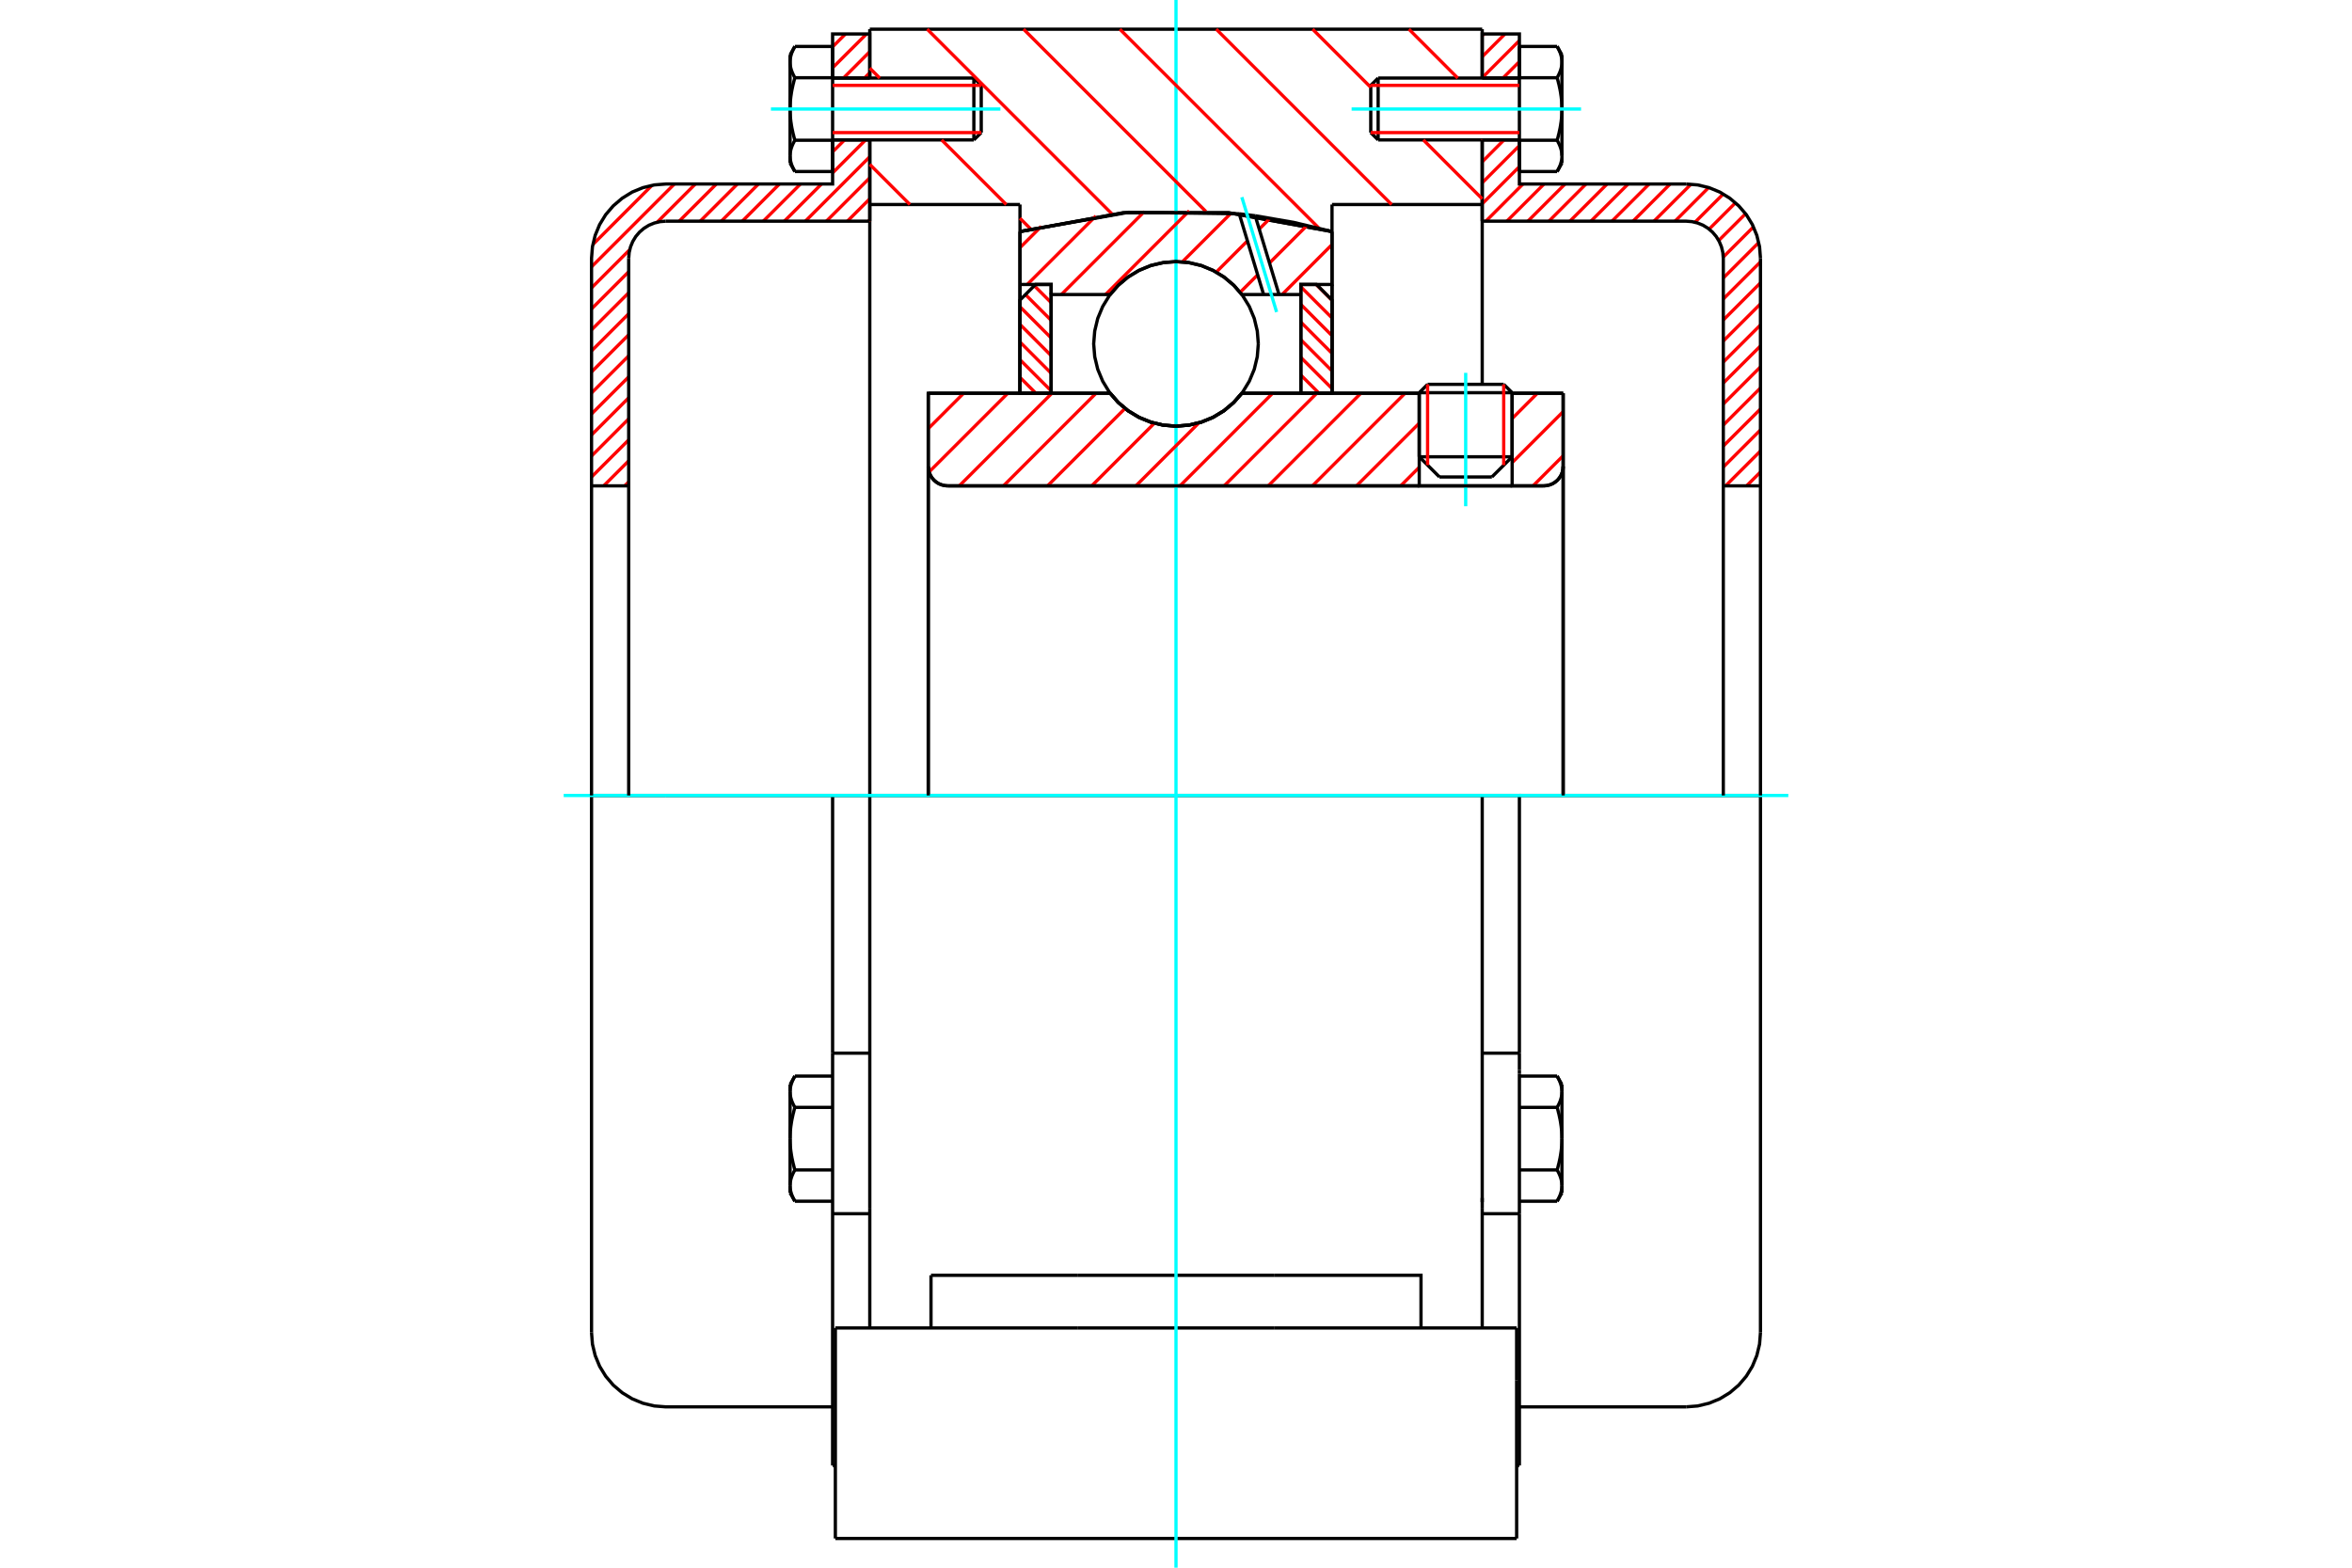 <?xml version="1.0" standalone="no"?>
<!DOCTYPE svg PUBLIC "-//W3C//DTD SVG 1.1//EN"
	"http://www.w3.org/Graphics/SVG/1.1/DTD/svg11.dtd">
<svg xmlns="http://www.w3.org/2000/svg" height="100%" width="100%" viewBox="0 0 36000 24000">
	<rect x="-1800" y="-1200" width="39600" height="26400" style="fill:#FFF"/>
	<g style="fill:none; fill-rule:evenodd" transform="matrix(1 0 0 1 0 0)">
		<g style="fill:none; stroke:#000; stroke-width:50; shape-rendering:geometricPrecision">
			<line x1="23145" y1="6012" x2="21723" y2="6012"/>
			<line x1="21851" y1="5884" x2="23016" y2="5884"/>
			<line x1="21723" y1="6993" x2="23145" y2="6993"/>
			<line x1="22835" y1="7302" x2="22032" y2="7302"/>
			<polyline points="23628,7438 23675,7434 23720,7423 23763,7406 23803,7381 23839,7351 23869,7315 23894,7275 23912,7232 23923,7186 23926,7140"/>
			<line x1="23926" y1="6020" x2="23926" y2="7140"/>
			<line x1="23145" y1="6020" x2="23926" y2="6020"/>
			<line x1="19008" y1="6020" x2="21723" y2="6020"/>
			<polyline points="16992,6020 17121,6166 17270,6291 17437,6391 17617,6464 17806,6509 18000,6524 18194,6509 18383,6464 18563,6391 18730,6291 18879,6166 19008,6020"/>
			<line x1="14208" y1="6020" x2="16992" y2="6020"/>
			<line x1="14208" y1="7140" x2="14208" y2="6020"/>
			<polyline points="14208,7140 14212,7186 14223,7232 14241,7275 14265,7315 14296,7351 14331,7381 14371,7406 14415,7423 14460,7434 14507,7438"/>
			<line x1="23628" y1="7438" x2="14507" y2="7438"/>
			<line x1="23926" y1="7140" x2="23926" y2="12178"/>
			<line x1="14208" y1="7140" x2="14208" y2="12178"/>
			<line x1="21851" y1="5884" x2="21723" y2="6012"/>
			<line x1="23145" y1="6012" x2="23016" y2="5884"/>
			<line x1="22835" y1="7302" x2="23145" y2="6993"/>
			<line x1="21723" y1="6993" x2="22032" y2="7302"/>
			<line x1="21723" y1="6012" x2="21723" y2="6993"/>
			<line x1="23145" y1="6993" x2="23145" y2="6012"/>
			<line x1="22687" y1="12178" x2="13313" y2="12178"/>
			<line x1="22687" y1="3131" x2="20388" y2="3131"/>
			<line x1="22687" y1="2142" x2="22687" y2="3131"/>
			<line x1="22687" y1="447" x2="22687" y2="1195"/>
			<line x1="13313" y1="447" x2="22687" y2="447"/>
			<line x1="13313" y1="1195" x2="13313" y2="447"/>
			<line x1="13313" y1="3131" x2="13313" y2="2142"/>
			<line x1="15612" y1="3131" x2="13313" y2="3131"/>
			<line x1="15612" y1="3545" x2="15612" y2="3131"/>
			<polyline points="20388,3545 18805,3257 17195,3257 15612,3545"/>
			<line x1="20388" y1="3131" x2="20388" y2="3545"/>
			<line x1="15612" y1="6014" x2="15612" y2="3545"/>
			<line x1="13313" y1="12178" x2="13313" y2="3131"/>
			<line x1="20388" y1="3545" x2="20388" y2="6014"/>
			<line x1="12786" y1="23553" x2="23214" y2="23553"/>
			<line x1="14250" y1="20330" x2="14250" y2="19524"/>
			<line x1="16500" y1="19524" x2="14250" y2="19524"/>
			<line x1="16500" y1="20330" x2="19500" y2="20330"/>
			<line x1="19500" y1="19524" x2="16500" y2="19524"/>
			<polyline points="21750,20330 21750,19524 19500,19524"/>
			<line x1="22687" y1="20330" x2="22687" y2="18491"/>
			<line x1="13313" y1="20330" x2="13313" y2="18491"/>
			<line x1="19500" y1="20330" x2="23214" y2="20330"/>
			<line x1="22687" y1="18340" x2="22687" y2="18404"/>
			<line x1="22687" y1="3131" x2="22687" y2="5884"/>
			<line x1="13313" y1="18491" x2="13313" y2="12178"/>
			<line x1="23214" y1="21135" x2="23214" y2="20330"/>
			<line x1="23214" y1="23553" x2="23214" y2="21135"/>
			<polyline points="12786,23553 12786,21135 12786,20330"/>
			<line x1="22687" y1="18491" x2="22687" y2="12178"/>
			<line x1="12786" y1="20330" x2="16500" y2="20330"/>
			<line x1="12744" y1="16123" x2="13313" y2="16123"/>
			<polyline points="12744,16123 12744,16379 12744,16437 12744,18581 12744,22434"/>
			<polyline points="12093,18151 12093,18157 12093,18164 12093,18170 12094,18177 12094,18183 12095,18190 12096,18196 12096,18203 12097,18210 12099,18216 12100,18223 12101,18229 12103,18236 12104,18242 12106,18249 12108,18256 12110,18262 12112,18269 12114,18276 12116,18283 12119,18290 12121,18296 12124,18303 12127,18310 12130,18317 12133,18324 12136,18331 12139,18338 12143,18346 12147,18353 12150,18360 12154,18367 12158,18375 12162,18382 12167,18390"/>
			<line x1="12093" y1="18262" x2="12093" y2="18151"/>
			<polyline points="12093,17432 12093,17445 12093,17459 12093,17472 12094,17485 12094,17498 12095,17511 12096,17524 12096,17537 12097,17550 12099,17563 12100,17577 12101,17590 12103,17603 12104,17616 12106,17629 12108,17643 12110,17656 12112,17670 12114,17683 12116,17697 12119,17710 12121,17724 12124,17738 12127,17752 12130,17766 12133,17780 12136,17794 12139,17808 12143,17822 12147,17837 12150,17851 12154,17866 12158,17881 12162,17896 12167,17911"/>
			<line x1="12093" y1="18151" x2="12093" y2="17432"/>
			<polyline points="12167,17911 12162,17919 12158,17926 12154,17934 12150,17941 12147,17948 12143,17955 12139,17963 12136,17970 12133,17977 12130,17984 12127,17991 12124,17998 12121,18005 12119,18011 12116,18018 12114,18025 12112,18032 12110,18039 12108,18045 12106,18052 12104,18059 12103,18065 12101,18072 12100,18078 12099,18085 12097,18091 12096,18098 12096,18105 12095,18111 12094,18118 12094,18124 12093,18131 12093,18137 12093,18144 12093,18151"/>
			<polyline points="12093,16714 12093,16720 12093,16727 12093,16734 12094,16740 12094,16747 12095,16753 12096,16760 12096,16766 12097,16773 12099,16780 12100,16786 12101,16793 12103,16799 12104,16806 12106,16813 12108,16819 12110,16826 12112,16833 12114,16839 12116,16846 12119,16853 12121,16860 12124,16867 12127,16874 12130,16881 12133,16888 12136,16895 12139,16902 12143,16909 12147,16916 12150,16923 12154,16931 12158,16938 12162,16946 12167,16953"/>
			<line x1="12093" y1="17432" x2="12093" y2="16714"/>
			<polyline points="12167,16953 12162,16968 12158,16983 12154,16998 12150,17013 12147,17028 12143,17042 12139,17056 12136,17071 12133,17085 12130,17099 12127,17113 12124,17127 12121,17140 12119,17154 12116,17168 12114,17181 12112,17195 12110,17208 12108,17222 12106,17235 12104,17248 12103,17261 12101,17275 12100,17288 12099,17301 12097,17314 12096,17327 12096,17340 12095,17353 12094,17367 12094,17380 12093,17393 12093,17406 12093,17419 12093,17432"/>
			<line x1="12093" y1="16714" x2="12093" y2="16603"/>
			<polyline points="12167,16474 12162,16482 12158,16490 12154,16497 12150,16504 12147,16512 12143,16519 12139,16526 12136,16533 12133,16540 12130,16547 12127,16554 12124,16561 12121,16568 12119,16575 12116,16582 12114,16588 12112,16595 12110,16602 12108,16609 12106,16615 12104,16622 12103,16629 12101,16635 12100,16642 12099,16648 12097,16655 12096,16661 12096,16668 12095,16675 12094,16681 12094,16688 12093,16694 12093,16701 12093,16707 12093,16714"/>
			<line x1="12744" y1="16953" x2="12167" y2="16953"/>
			<line x1="12744" y1="16474" x2="12167" y2="16474"/>
			<line x1="12744" y1="17911" x2="12167" y2="17911"/>
			<line x1="12744" y1="18390" x2="12167" y2="18390"/>
			<line x1="10191" y1="12178" x2="9054" y2="12178"/>
			<line x1="12744" y1="12178" x2="10191" y2="12178"/>
			<line x1="13313" y1="12178" x2="12744" y2="12178"/>
			<line x1="9054" y1="12178" x2="9054" y2="20400"/>
			<line x1="12744" y1="12178" x2="12744" y2="16123"/>
			<line x1="15019" y1="2030" x2="15019" y2="1307"/>
			<line x1="14906" y1="2142" x2="14906" y2="1195"/>
			<polyline points="12167,2147 12162,2155 12158,2162 12154,2170 12150,2177 12147,2185 12143,2192 12139,2199 12136,2206 12133,2213 12130,2220 12127,2227 12124,2234 12121,2241 12119,2248 12116,2255 12114,2261 12112,2268 12110,2275 12108,2282 12106,2288 12104,2295 12103,2301 12101,2308 12100,2315 12099,2321 12097,2328 12096,2334 12096,2341 12095,2347 12094,2354 12094,2361 12093,2367 12093,2374 12093,2380 12093,2387"/>
			<polyline points="12093,1669 12093,1682 12093,1695 12093,1708 12094,1721 12094,1734 12095,1747 12096,1760 12096,1773 12097,1787 12099,1800 12100,1813 12101,1826 12103,1839 12104,1853 12106,1866 12108,1879 12110,1892 12112,1906 12114,1919 12116,1933 12119,1947 12121,1960 12124,1974 12127,1988 12130,2002 12133,2016 12136,2030 12139,2044 12143,2059 12147,2073 12150,2088 12154,2102 12158,2117 12162,2132 12167,2147"/>
			<line x1="12093" y1="2387" x2="12093" y2="1669"/>
			<polyline points="12093,950 12093,957 12093,963 12093,970 12094,976 12094,983 12095,990 12096,996 12096,1003 12097,1009 12099,1016 12100,1022 12101,1029 12103,1036 12104,1042 12106,1049 12108,1056 12110,1062 12112,1069 12114,1076 12116,1082 12119,1089 12121,1096 12124,1103 12127,1110 12130,1117 12133,1124 12136,1131 12139,1138 12143,1145 12147,1152 12150,1160 12154,1167 12158,1175 12162,1182 12167,1190"/>
			<line x1="12093" y1="1669" x2="12093" y2="950"/>
			<polyline points="12167,1190 12162,1205 12158,1220 12154,1235 12150,1249 12147,1264 12143,1278 12139,1293 12136,1307 12133,1321 12130,1335 12127,1349 12124,1363 12121,1377 12119,1390 12116,1404 12114,1418 12112,1431 12110,1445 12108,1458 12106,1471 12104,1485 12103,1498 12101,1511 12100,1524 12099,1537 12097,1550 12096,1564 12096,1577 12095,1590 12094,1603 12094,1616 12093,1629 12093,1642 12093,1655 12093,1669"/>
			<line x1="12093" y1="950" x2="12093" y2="839"/>
			<polyline points="12167,711 12162,718 12158,726 12154,733 12150,741 12147,748 12143,755 12139,762 12136,769 12133,777 12130,784 12127,791 12124,797 12121,804 12119,811 12116,818 12114,825 12112,832 12110,838 12108,845 12106,852 12104,858 12103,865 12101,871 12100,878 12099,885 12097,891 12096,898 12096,904 12095,911 12094,917 12094,924 12093,930 12093,937 12093,944 12093,950"/>
			<polyline points="12093,2387 12093,2393 12093,2400 12093,2407 12094,2413 12094,2420 12095,2426 12096,2433 12096,2439 12097,2446 12099,2452 12100,2459 12101,2466 12103,2472 12104,2479 12106,2485 12108,2492 12110,2499 12112,2506 12114,2512 12116,2519 12119,2526 12121,2533 12124,2540 12127,2547 12130,2553 12133,2560 12136,2568 12139,2575 12143,2582 12147,2589 12150,2596 12154,2604 12158,2611 12162,2619 12167,2626"/>
			<line x1="12093" y1="2498" x2="12093" y2="2387"/>
			<line x1="12744" y1="711" x2="12167" y2="711"/>
			<line x1="12744" y1="1190" x2="12167" y2="1190"/>
			<line x1="12744" y1="1190" x2="12744" y2="711"/>
			<line x1="12744" y1="2147" x2="12167" y2="2147"/>
			<line x1="12744" y1="2147" x2="12744" y2="1190"/>
			<line x1="12744" y1="2626" x2="12167" y2="2626"/>
			<line x1="12744" y1="2626" x2="12744" y2="2147"/>
			<line x1="12744" y1="18581" x2="13313" y2="18581"/>
			<line x1="12744" y1="22434" x2="12786" y2="22434"/>
			<line x1="12093" y1="18262" x2="12167" y2="18390"/>
			<line x1="12167" y1="16474" x2="12093" y2="16603"/>
			<polyline points="9054,20400 9068,20578 9110,20752 9178,20917 9271,21069 9387,21205 9523,21321 9675,21414 9840,21482 10014,21524 10191,21538 12744,21538"/>
			<line x1="14906" y1="2142" x2="15019" y2="2030"/>
			<line x1="15019" y1="1307" x2="14906" y2="1195"/>
			<line x1="12744" y1="2142" x2="14906" y2="2142"/>
			<line x1="14906" y1="1195" x2="12744" y2="1195"/>
			<line x1="12167" y1="711" x2="12093" y2="839"/>
			<line x1="12093" y1="2498" x2="12167" y2="2626"/>
			<line x1="22687" y1="16123" x2="23256" y2="16123"/>
			<line x1="23256" y1="16379" x2="23256" y2="16123"/>
			<line x1="23256" y1="16437" x2="23256" y2="16379"/>
			<line x1="23256" y1="18581" x2="23256" y2="16437"/>
			<polyline points="23256,16123 23256,12178 22687,12178"/>
			<line x1="23256" y1="22434" x2="23256" y2="18581"/>
			<polyline points="23907,16714 23907,16707 23907,16701 23907,16694 23906,16688 23906,16681 23905,16675 23904,16668 23904,16661 23903,16655 23901,16648 23900,16642 23899,16635 23897,16629 23896,16622 23894,16615 23892,16609 23890,16602 23888,16595 23886,16588 23884,16582 23881,16575 23879,16568 23876,16561 23873,16554 23870,16547 23867,16540 23864,16533 23861,16526 23857,16519 23853,16512 23850,16504 23846,16497 23842,16490 23838,16482 23833,16474"/>
			<line x1="23907" y1="16603" x2="23907" y2="16714"/>
			<polyline points="23907,17432 23907,17419 23907,17406 23907,17393 23906,17380 23906,17367 23905,17353 23904,17340 23904,17327 23903,17314 23901,17301 23900,17288 23899,17275 23897,17261 23896,17248 23894,17235 23892,17222 23890,17208 23888,17195 23886,17181 23884,17168 23881,17154 23879,17140 23876,17127 23873,17113 23870,17099 23867,17085 23864,17071 23861,17056 23857,17042 23853,17028 23850,17013 23846,16998 23842,16983 23838,16968 23833,16953"/>
			<line x1="23907" y1="16714" x2="23907" y2="17432"/>
			<polyline points="23833,16953 23838,16946 23842,16938 23846,16931 23850,16923 23853,16916 23857,16909 23861,16902 23864,16895 23867,16888 23870,16881 23873,16874 23876,16867 23879,16860 23881,16853 23884,16846 23886,16839 23888,16833 23890,16826 23892,16819 23894,16813 23896,16806 23897,16799 23899,16793 23900,16786 23901,16780 23903,16773 23904,16766 23904,16760 23905,16753 23906,16747 23906,16740 23907,16734 23907,16727 23907,16720 23907,16714"/>
			<polyline points="23907,18151 23907,18144 23907,18137 23907,18131 23906,18124 23906,18118 23905,18111 23904,18105 23904,18098 23903,18091 23901,18085 23900,18078 23899,18072 23897,18065 23896,18059 23894,18052 23892,18045 23890,18039 23888,18032 23886,18025 23884,18018 23881,18011 23879,18005 23876,17998 23873,17991 23870,17984 23867,17977 23864,17970 23861,17963 23857,17955 23853,17948 23850,17941 23846,17934 23842,17926 23838,17919 23833,17911"/>
			<line x1="23907" y1="17432" x2="23907" y2="18151"/>
			<polyline points="23833,17911 23838,17896 23842,17881 23846,17866 23850,17851 23853,17837 23857,17822 23861,17808 23864,17794 23867,17780 23870,17766 23873,17752 23876,17738 23879,17724 23881,17710 23884,17697 23886,17683 23888,17670 23890,17656 23892,17643 23894,17629 23896,17616 23897,17603 23899,17590 23900,17577 23901,17563 23903,17550 23904,17537 23904,17524 23905,17511 23906,17498 23906,17485 23907,17472 23907,17459 23907,17445 23907,17432"/>
			<line x1="23907" y1="18151" x2="23907" y2="18262"/>
			<polyline points="23833,18390 23838,18382 23842,18375 23846,18367 23850,18360 23853,18353 23857,18346 23861,18338 23864,18331 23867,18324 23870,18317 23873,18310 23876,18303 23879,18296 23881,18290 23884,18283 23886,18276 23888,18269 23890,18262 23892,18256 23894,18249 23896,18242 23897,18236 23899,18229 23900,18223 23901,18216 23903,18210 23904,18203 23904,18196 23905,18190 23906,18183 23906,18177 23907,18170 23907,18164 23907,18157 23907,18151"/>
			<line x1="23256" y1="18390" x2="23833" y2="18390"/>
			<line x1="23256" y1="17911" x2="23833" y2="17911"/>
			<line x1="23256" y1="16953" x2="23833" y2="16953"/>
			<line x1="23256" y1="16474" x2="23833" y2="16474"/>
			<polyline points="26946,12178 25809,12178 23256,12178"/>
			<line x1="26946" y1="20400" x2="26946" y2="12178"/>
			<line x1="20981" y1="1307" x2="20981" y2="2030"/>
			<line x1="21094" y1="1195" x2="21094" y2="2142"/>
			<polyline points="23907,950 23907,944 23907,937 23907,930 23906,924 23906,917 23905,911 23904,904 23904,898 23903,891 23901,885 23900,878 23899,871 23897,865 23896,858 23894,852 23892,845 23890,838 23888,832 23886,825 23884,818 23881,811 23879,804 23876,797 23873,791 23870,784 23867,777 23864,769 23861,762 23857,755 23853,748 23850,741 23846,733 23842,726 23838,718 23833,711"/>
			<line x1="23907" y1="839" x2="23907" y2="950"/>
			<polyline points="23833,2626 23838,2619 23842,2611 23846,2604 23850,2596 23853,2589 23857,2582 23861,2575 23864,2568 23867,2560 23870,2553 23873,2547 23876,2540 23879,2533 23881,2526 23884,2519 23886,2512 23888,2506 23890,2499 23892,2492 23894,2485 23896,2479 23897,2472 23899,2466 23900,2459 23901,2452 23903,2446 23904,2439 23904,2433 23905,2426 23906,2420 23906,2413 23907,2407 23907,2400 23907,2393 23907,2387 23907,2498"/>
			<polyline points="23907,1669 23907,1655 23907,1642 23907,1629 23906,1616 23906,1603 23905,1590 23904,1577 23904,1564 23903,1550 23901,1537 23900,1524 23899,1511 23897,1498 23896,1485 23894,1471 23892,1458 23890,1445 23888,1431 23886,1418 23884,1404 23881,1390 23879,1377 23876,1363 23873,1349 23870,1335 23867,1321 23864,1307 23861,1293 23857,1278 23853,1264 23850,1249 23846,1235 23842,1220 23838,1205 23833,1190"/>
			<line x1="23907" y1="950" x2="23907" y2="1669"/>
			<polyline points="23833,1190 23838,1182 23842,1175 23846,1167 23850,1160 23853,1152 23857,1145 23861,1138 23864,1131 23867,1124 23870,1117 23873,1110 23876,1103 23879,1096 23881,1089 23884,1082 23886,1076 23888,1069 23890,1062 23892,1056 23894,1049 23896,1042 23897,1036 23899,1029 23900,1022 23901,1016 23903,1009 23904,1003 23904,996 23905,990 23906,983 23906,976 23907,970 23907,963 23907,957 23907,950"/>
			<polyline points="23907,2387 23907,2380 23907,2374 23907,2367 23906,2361 23906,2354 23905,2347 23904,2341 23904,2334 23903,2328 23901,2321 23900,2315 23899,2308 23897,2301 23896,2295 23894,2288 23892,2282 23890,2275 23888,2268 23886,2261 23884,2255 23881,2248 23879,2241 23876,2234 23873,2227 23870,2220 23867,2213 23864,2206 23861,2199 23857,2192 23853,2185 23850,2177 23846,2170 23842,2162 23838,2155 23833,2147"/>
			<line x1="23907" y1="1669" x2="23907" y2="2387"/>
			<polyline points="23833,2147 23838,2132 23842,2117 23846,2102 23850,2088 23853,2073 23857,2059 23861,2044 23864,2030 23867,2016 23870,2002 23873,1988 23876,1974 23879,1960 23881,1947 23884,1933 23886,1919 23888,1906 23890,1892 23892,1879 23894,1866 23896,1853 23897,1839 23899,1826 23900,1813 23901,1800 23903,1787 23904,1773 23904,1760 23905,1747 23906,1734 23906,1721 23907,1708 23907,1695 23907,1682 23907,1669"/>
			<line x1="23256" y1="1190" x2="23833" y2="1190"/>
			<polyline points="23256,1190 23256,2147 23833,2147"/>
			<line x1="23256" y1="711" x2="23833" y2="711"/>
			<line x1="23256" y1="711" x2="23256" y2="1190"/>
			<line x1="23256" y1="2626" x2="23833" y2="2626"/>
			<line x1="23256" y1="2147" x2="23256" y2="2626"/>
			<line x1="22687" y1="18581" x2="23256" y2="18581"/>
			<line x1="23214" y1="22434" x2="23256" y2="22434"/>
			<line x1="23907" y1="16603" x2="23833" y2="16474"/>
			<line x1="23833" y1="18390" x2="23907" y2="18262"/>
			<polyline points="25809,21538 25986,21524 26160,21482 26325,21414 26477,21321 26613,21205 26729,21069 26822,20917 26890,20752 26932,20578 26946,20400"/>
			<line x1="23256" y1="21538" x2="25809" y2="21538"/>
			<line x1="21094" y1="1195" x2="20981" y2="1307"/>
			<line x1="20981" y1="2030" x2="21094" y2="2142"/>
			<line x1="23256" y1="1195" x2="21094" y2="1195"/>
			<line x1="21094" y1="2142" x2="23256" y2="2142"/>
			<line x1="23907" y1="839" x2="23833" y2="711"/>
			<line x1="23833" y1="2626" x2="23907" y2="2498"/>
		</g>
		<g style="fill:none; stroke:#0FF; stroke-width:50; shape-rendering:geometricPrecision">
			<line x1="22434" y1="7750" x2="22434" y2="5708"/>
			<line x1="18000" y1="24000" x2="18000" y2="0"/>
			<line x1="8628" y1="12178" x2="27372" y2="12178"/>
			<line x1="11800" y1="1669" x2="15312" y2="1669"/>
			<line x1="20688" y1="1669" x2="24200" y2="1669"/>
		</g>
		<g style="fill:none; stroke:#F00; stroke-width:50; shape-rendering:geometricPrecision">
			<line x1="26946" y1="7226" x2="26734" y2="7438"/>
			<line x1="26946" y1="6904" x2="26412" y2="7438"/>
			<line x1="26946" y1="6582" x2="26377" y2="7151"/>
			<line x1="26946" y1="6261" x2="26377" y2="6829"/>
			<line x1="26946" y1="5939" x2="26377" y2="6508"/>
			<line x1="26946" y1="5617" x2="26377" y2="6186"/>
			<line x1="26946" y1="5296" x2="26377" y2="5864"/>
			<line x1="26946" y1="4974" x2="26377" y2="5543"/>
			<line x1="26946" y1="4652" x2="26377" y2="5221"/>
			<line x1="26946" y1="4330" x2="26377" y2="4899"/>
			<line x1="26946" y1="4009" x2="26377" y2="4577"/>
			<line x1="26920" y1="3713" x2="26377" y2="4256"/>
			<line x1="26839" y1="3473" x2="26377" y2="3935"/>
			<line x1="26718" y1="3272" x2="26307" y2="3682"/>
			<line x1="26563" y1="3105" x2="26160" y2="3508"/>
			<line x1="26376" y1="2970" x2="25943" y2="3403"/>
			<line x1="26153" y1="2871" x2="25638" y2="3386"/>
			<line x1="25883" y1="2820" x2="25316" y2="3386"/>
			<line x1="25563" y1="2817" x2="24995" y2="3386"/>
			<line x1="25242" y1="2817" x2="24673" y2="3386"/>
			<line x1="24920" y1="2817" x2="24351" y2="3386"/>
			<line x1="24598" y1="2817" x2="24029" y2="3386"/>
			<line x1="24276" y1="2817" x2="23708" y2="3386"/>
			<line x1="23955" y1="2817" x2="23386" y2="3386"/>
			<line x1="23633" y1="2817" x2="23064" y2="3386"/>
			<line x1="23311" y1="2817" x2="22743" y2="3386"/>
			<line x1="23256" y1="2551" x2="22687" y2="3120"/>
			<line x1="23256" y1="2229" x2="22687" y2="2798"/>
			<line x1="23021" y1="2142" x2="22687" y2="2477"/>
			<line x1="22699" y1="2142" x2="22687" y2="2155"/>
			<line x1="23256" y1="943" x2="23004" y2="1195"/>
			<line x1="23256" y1="621" x2="22687" y2="1190"/>
			<line x1="23035" y1="520" x2="22687" y2="868"/>
			<line x1="22713" y1="520" x2="22687" y2="546"/>
		</g>
		<g style="fill:none; stroke:#000; stroke-width:50; shape-rendering:geometricPrecision">
			<line x1="22687" y1="3386" x2="22687" y2="2142"/>
			<line x1="22687" y1="1195" x2="23256" y2="1195"/>
			<line x1="23256" y1="2142" x2="22687" y2="2142"/>
			<polyline points="22687,1195 22687,520 23256,520 23256,1195"/>
			<polyline points="23256,2142 23256,2817 25809,2817"/>
			<polyline points="26946,3955 26932,3777 26890,3603 26822,3438 26729,3286 26613,3151 26477,3035 26325,2941 26160,2873 25986,2831 25809,2817"/>
			<polyline points="26946,3955 26946,7438 26377,7438 26377,3955 26370,3866 26349,3779 26315,3697 26269,3621 26211,3553 26143,3495 26067,3448 25984,3414 25897,3393 25809,3386 22687,3386"/>
			<line x1="26946" y1="12178" x2="26946" y2="7438"/>
			<line x1="26377" y1="7438" x2="26377" y2="12178"/>
		</g>
		<g style="fill:none; stroke:#F00; stroke-width:50; shape-rendering:geometricPrecision">
			<line x1="9623" y1="7377" x2="9562" y2="7438"/>
			<line x1="13313" y1="3365" x2="13292" y2="3386"/>
			<line x1="9623" y1="7055" x2="9240" y2="7438"/>
			<line x1="13313" y1="3043" x2="12970" y2="3386"/>
			<line x1="9623" y1="6734" x2="9054" y2="7302"/>
			<line x1="13313" y1="2722" x2="12649" y2="3386"/>
			<line x1="9623" y1="6412" x2="9054" y2="6981"/>
			<line x1="13313" y1="2400" x2="12327" y2="3386"/>
			<line x1="9623" y1="6090" x2="9054" y2="6659"/>
			<line x1="13249" y1="2142" x2="12744" y2="2647"/>
			<line x1="12574" y1="2817" x2="12005" y2="3386"/>
			<line x1="9623" y1="5769" x2="9054" y2="6337"/>
			<line x1="12927" y1="2142" x2="12744" y2="2325"/>
			<line x1="12252" y1="2817" x2="11683" y2="3386"/>
			<line x1="9623" y1="5447" x2="9054" y2="6016"/>
			<line x1="11930" y1="2817" x2="11362" y2="3386"/>
			<line x1="9623" y1="5125" x2="9054" y2="5694"/>
			<line x1="13313" y1="1113" x2="13232" y2="1195"/>
			<line x1="11609" y1="2817" x2="11040" y2="3386"/>
			<line x1="9623" y1="4803" x2="9054" y2="5372"/>
			<line x1="13313" y1="791" x2="12910" y2="1195"/>
			<line x1="11287" y1="2817" x2="10718" y2="3386"/>
			<line x1="9623" y1="4482" x2="9054" y2="5050"/>
			<line x1="13263" y1="520" x2="12744" y2="1038"/>
			<line x1="10965" y1="2817" x2="10396" y2="3386"/>
			<line x1="9623" y1="4160" x2="9054" y2="4729"/>
			<line x1="12941" y1="520" x2="12744" y2="717"/>
			<line x1="10643" y1="2817" x2="10059" y2="3402"/>
			<line x1="9639" y1="3822" x2="9054" y2="4407"/>
			<line x1="10322" y1="2817" x2="9054" y2="4085"/>
			<line x1="9980" y1="2837" x2="9074" y2="3744"/>
		</g>
		<g style="fill:none; stroke:#000; stroke-width:50; shape-rendering:geometricPrecision">
			<line x1="13313" y1="3386" x2="13313" y2="2142"/>
			<line x1="13313" y1="1195" x2="12744" y2="1195"/>
			<line x1="12744" y1="2142" x2="13313" y2="2142"/>
			<polyline points="13313,1195 13313,520 12744,520 12744,1195"/>
			<polyline points="12744,2142 12744,2817 10191,2817 10014,2831 9840,2873 9675,2941 9523,3035 9387,3151 9271,3286 9178,3438 9110,3603 9068,3777 9054,3955 9054,7438 9623,7438 9623,3955"/>
			<polyline points="10191,3386 10103,3393 10016,3414 9933,3448 9857,3495 9789,3553 9731,3621 9685,3697 9651,3779 9630,3866 9623,3955"/>
			<line x1="10191" y1="3386" x2="13313" y2="3386"/>
			<line x1="9054" y1="12178" x2="9054" y2="7438"/>
			<line x1="9623" y1="7438" x2="9623" y2="12178"/>
		</g>
		<g style="fill:none; stroke:#F00; stroke-width:50; shape-rendering:geometricPrecision">
			<line x1="21565" y1="447" x2="22312" y2="1195"/>
			<line x1="20091" y1="447" x2="20981" y2="1337"/>
			<line x1="21786" y1="2142" x2="22687" y2="3044"/>
			<line x1="18616" y1="447" x2="21300" y2="3131"/>
			<line x1="17141" y1="447" x2="20192" y2="3497"/>
			<line x1="15667" y1="447" x2="18457" y2="3237"/>
			<line x1="14192" y1="447" x2="17020" y2="3275"/>
			<line x1="13313" y1="1043" x2="13465" y2="1195"/>
			<line x1="14413" y1="2142" x2="15402" y2="3131"/>
			<line x1="15612" y1="3341" x2="15774" y2="3504"/>
			<line x1="13313" y1="2517" x2="13927" y2="3131"/>
		</g>
		<g style="fill:none; stroke:#000; stroke-width:50; shape-rendering:geometricPrecision">
			<polyline points="20388,3545 18805,3257 17195,3257 15612,3545"/>
		</g>
		<g style="fill:none; stroke:#F00; stroke-width:50; shape-rendering:geometricPrecision">
			<line x1="23016" y1="5884" x2="23016" y2="7121"/>
			<line x1="21851" y1="7121" x2="21851" y2="5884"/>
			<line x1="15612" y1="5777" x2="15855" y2="6020"/>
			<line x1="15612" y1="5507" x2="16089" y2="5984"/>
			<line x1="15612" y1="5236" x2="16089" y2="5714"/>
			<line x1="15612" y1="4966" x2="16089" y2="5444"/>
			<line x1="15612" y1="4696" x2="16089" y2="5174"/>
			<line x1="15696" y1="4510" x2="16089" y2="4904"/>
			<line x1="15831" y1="4375" x2="16089" y2="4633"/>
			<line x1="16081" y1="4355" x2="16089" y2="4363"/>
		</g>
		<g style="fill:none; stroke:#000; stroke-width:50; shape-rendering:geometricPrecision">
			<polyline points="16089,6020 16089,4355 15850,4355 15612,4594 15612,6020 16089,6020"/>
		</g>
		<g style="fill:none; stroke:#F00; stroke-width:50; shape-rendering:geometricPrecision">
			<line x1="20145" y1="4355" x2="20388" y2="4598"/>
			<line x1="19911" y1="4391" x2="20388" y2="4868"/>
			<line x1="19911" y1="4661" x2="20388" y2="5139"/>
			<line x1="19911" y1="4931" x2="20388" y2="5409"/>
			<line x1="19911" y1="5201" x2="20388" y2="5679"/>
			<line x1="19911" y1="5472" x2="20388" y2="5949"/>
			<line x1="19911" y1="5742" x2="20189" y2="6020"/>
			<line x1="19911" y1="6012" x2="19919" y2="6020"/>
		</g>
		<g style="fill:none; stroke:#000; stroke-width:50; shape-rendering:geometricPrecision">
			<polyline points="19911,6020 19911,4355 20150,4355 20388,4594 20388,6020 19911,6020"/>
			<polyline points="19260,5264 19244,5067 19198,4875 19122,4692 19019,4524 18891,4374 18740,4245 18572,4142 18389,4066 18197,4020 18000,4005 17803,4020 17611,4066 17428,4142 17260,4245 17109,4374 16981,4524 16878,4692 16802,4875 16756,5067 16740,5264 16756,5461 16802,5653 16878,5836 16981,6005 17109,6155 17260,6283 17428,6387 17611,6462 17803,6508 18000,6524 18197,6508 18389,6462 18572,6387 18740,6283 18891,6155 19019,6005 19122,5836 19198,5653 19244,5461 19260,5264"/>
		</g>
		<g style="fill:none; stroke:#F00; stroke-width:50; shape-rendering:geometricPrecision">
			<line x1="20388" y1="3744" x2="19624" y2="4509"/>
			<line x1="20005" y1="3452" x2="19431" y2="4026"/>
			<line x1="19250" y1="4207" x2="18981" y2="4476"/>
			<line x1="19440" y1="3341" x2="19274" y2="3507"/>
			<line x1="19093" y1="3688" x2="18616" y2="4166"/>
			<line x1="18842" y1="3264" x2="18097" y2="4009"/>
			<line x1="18203" y1="3227" x2="16922" y2="4509"/>
			<line x1="17517" y1="3238" x2="16246" y2="4509"/>
			<line x1="16773" y1="3307" x2="15724" y2="4355"/>
			<line x1="15938" y1="3466" x2="15612" y2="3792"/>
		</g>
		<g style="fill:none; stroke:#000; stroke-width:50; shape-rendering:geometricPrecision">
			<polyline points="15612,6020 15612,4355 15612,3545"/>
			<polyline points="18968,3273 17277,3250 15612,3545"/>
			<polyline points="19212,3303 19090,3288 18968,3273"/>
			<polyline points="20388,3545 19804,3405 19212,3303"/>
			<polyline points="20388,3545 20388,4355 19911,4355 19911,4509 19911,6020"/>
			<polyline points="19911,4509 19577,4509 19341,4509 19008,4509 18879,4362 18730,4238 18563,4138 18383,4064 18194,4020 18000,4005 17806,4020 17617,4064 17437,4138 17270,4238 17121,4362 16992,4509 16089,4509 16089,6020"/>
			<polyline points="16089,4509 16089,4355 15612,4355"/>
			<line x1="20388" y1="4355" x2="20388" y2="6020"/>
		</g>
		<g style="fill:none; stroke:#0FF; stroke-width:50; shape-rendering:geometricPrecision">
			<line x1="19540" y1="4777" x2="19008" y2="3019"/>
		</g>
		<g style="fill:none; stroke:#000; stroke-width:50; shape-rendering:geometricPrecision">
			<line x1="19341" y1="4509" x2="18968" y2="3273"/>
			<line x1="19577" y1="4509" x2="19212" y2="3303"/>
		</g>
		<g style="fill:none; stroke:#F00; stroke-width:50; shape-rendering:geometricPrecision">
			<line x1="23926" y1="6977" x2="23465" y2="7438"/>
			<line x1="23926" y1="6302" x2="23145" y2="7083"/>
			<line x1="23532" y1="6020" x2="23145" y2="6408"/>
			<line x1="21723" y1="7154" x2="21439" y2="7438"/>
			<line x1="21723" y1="6479" x2="20763" y2="7438"/>
			<line x1="21506" y1="6020" x2="20088" y2="7438"/>
			<line x1="20830" y1="6020" x2="19412" y2="7438"/>
			<line x1="20155" y1="6020" x2="18737" y2="7438"/>
			<line x1="19479" y1="6020" x2="18061" y2="7438"/>
			<line x1="18350" y1="6474" x2="17386" y2="7438"/>
			<line x1="17669" y1="6479" x2="16710" y2="7438"/>
			<line x1="17220" y1="6253" x2="16034" y2="7438"/>
			<line x1="16777" y1="6020" x2="15359" y2="7438"/>
			<line x1="16101" y1="6020" x2="14683" y2="7438"/>
			<line x1="15426" y1="6020" x2="14221" y2="7225"/>
			<line x1="14750" y1="6020" x2="14208" y2="6562"/>
		</g>
		<g style="fill:none; stroke:#000; stroke-width:50; shape-rendering:geometricPrecision">
			<line x1="23926" y1="12178" x2="23926" y2="6020"/>
			<polyline points="23628,7438 23675,7434 23720,7423 23763,7406 23803,7381 23839,7351 23869,7315 23894,7275 23912,7232 23923,7186 23926,7140"/>
			<polyline points="23628,7438 23145,7438 23145,6020"/>
			<polyline points="23145,7438 21723,7438 21723,6020"/>
			<line x1="21723" y1="7438" x2="14507" y2="7438"/>
			<polyline points="14208,7140 14212,7186 14223,7232 14241,7275 14265,7315 14296,7351 14331,7381 14371,7406 14415,7423 14460,7434 14507,7438"/>
			<polyline points="14208,7140 14208,6020 14686,6020 16992,6020 17121,6166 17270,6291 17437,6391 17617,6464 17806,6509 18000,6524 18194,6509 18383,6464 18563,6391 18730,6291 18879,6166 19008,6020 21723,6020"/>
			<line x1="23145" y1="6020" x2="23926" y2="6020"/>
			<line x1="14208" y1="12178" x2="14208" y2="7140"/>
		</g>
		<g style="fill:none; stroke:#F00; stroke-width:50; shape-rendering:geometricPrecision">
			<line x1="23256" y1="1307" x2="20981" y2="1307"/>
			<line x1="20981" y1="2030" x2="23256" y2="2030"/>
		</g>
		<g style="fill:none; stroke:#F00; stroke-width:50; shape-rendering:geometricPrecision">
			<line x1="12744" y1="1307" x2="15019" y2="1307"/>
			<line x1="15019" y1="2030" x2="12744" y2="2030"/>
		</g>
	</g>
</svg>
